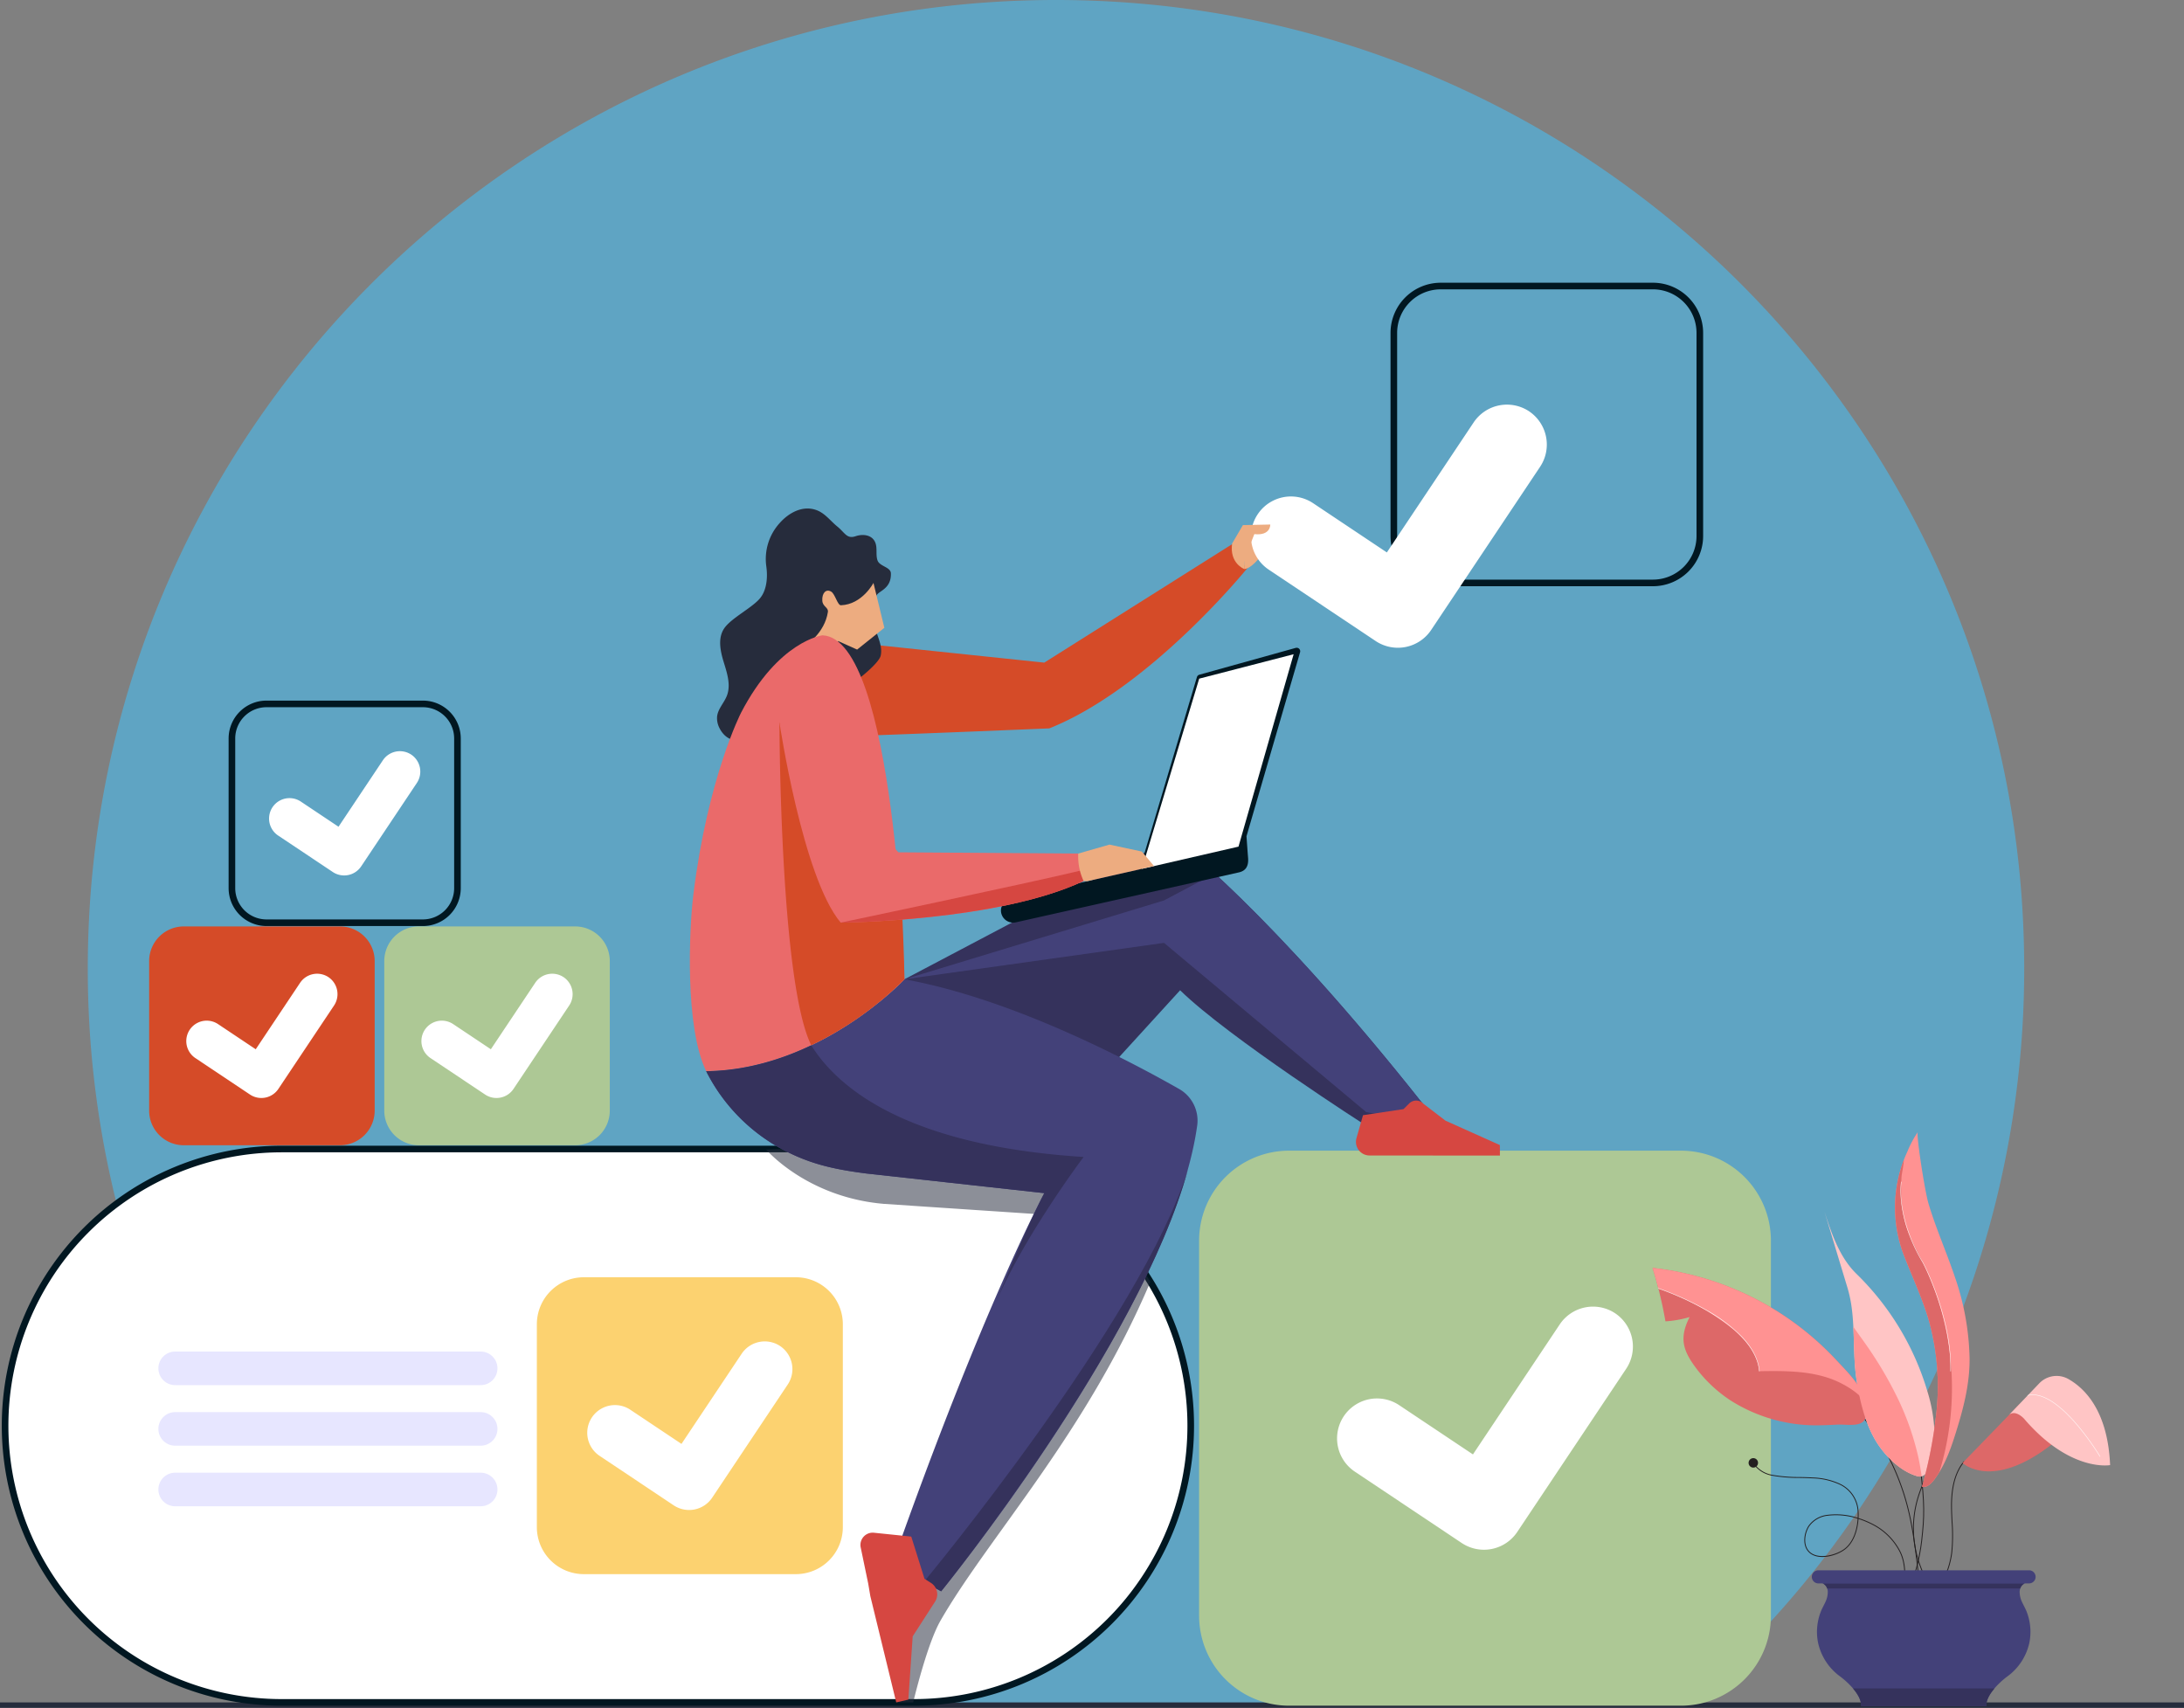 <?xml version="1.0" encoding="UTF-8"?> <svg xmlns="http://www.w3.org/2000/svg" xmlns:xlink="http://www.w3.org/1999/xlink" id="Group_3893" data-name="Group 3893" width="753.444" height="589.127" viewBox="0 0 753.444 589.127"><rect x="0" y="0" width="753.444" height="589.127" fill="#808080" stroke="none"/><defs><clipPath id="clip-path"><rect id="Rectangle_1401" data-name="Rectangle 1401" width="753.444" height="589.127" fill="none"></rect></clipPath><clipPath id="clip-path-3"><rect id="Rectangle_1399" data-name="Rectangle 1399" width="132.522" height="190.892" fill="none"></rect></clipPath></defs><g id="Group_3892" data-name="Group 3892" clip-path="url(#clip-path)"><g id="Group_3891" data-name="Group 3891"><g id="Group_3890" data-name="Group 3890" clip-path="url(#clip-path)"><path id="Path_27424" data-name="Path 27424" d="M130.967,588.493H563.626A333.26,333.26,0,0,0,681.312,334.016C681.312,149.545,531.77,0,347.3,0S13.281,149.545,13.281,334.016A333.26,333.26,0,0,0,130.967,588.493" transform="translate(17.004)" fill="#5fa4c3"></path><rect id="Rectangle_1398" data-name="Rectangle 1398" width="753.444" height="1.87" transform="translate(0 587.257)" fill="#262c3c"></rect><path id="Path_27425" data-name="Path 27425" d="M126.8,115.744l71.113,7.445,64.835-40.875s.534,3.537,1.881,5.192a27.828,27.828,0,0,0,3.509,2.891s-33.551,41.55-68.5,55.476c0,0-43.121,1.8-62.662,2.47Z" transform="translate(162.345 105.39)" fill="#d54b28"></path><path id="Path_27426" data-name="Path 27426" d="M188.228,91.814s1.678.258,4.837-3.35L191.842,81.6l-3.614.9Z" transform="translate(240.997 104.476)" fill="#edac80"></path><path id="Path_27427" data-name="Path 27427" d="M149.991,83.147c-2.292-1.865-4.127-4.41-6.859-5.537-4.864-2.007-9.821.689-13.044,4.342a18.425,18.425,0,0,0-4.595,15c.486,3.532.221,7.926-2.082,10.816-2.707,3.4-10.157,6.978-12.526,10.615-2.16,3.316-1.275,7.694-.109,11.475s2.531,7.881,1.133,11.582c-.946,2.5-3.1,4.558-3.4,7.217a7.415,7.415,0,0,0,.882,4.132c1.024,2.02,2.873,3.8,5.131,4a9.156,9.156,0,0,0,3.439-.572c19.3-5.927,22.366-9.108,39.106-20.4,1.858-1.252,7.347-5.9,7.863-8.084,1.072-4.531-2.9-9.11-2.442-13.744.189-1.938,1.031-4.5.873-6.437-.176-2.157,5.313-2.26,5.1-8.282-.078-2.164-3.865-2.367-4.6-4.406-.689-1.92-.023-4.132-.725-6.047-1.049-2.857-4.324-3.188-6.823-2.342-3.085,1.047-3.662-1.163-6.319-3.325" transform="translate(138.88 98.492)" fill="#262c3c"></path><path id="Path_27428" data-name="Path 27428" d="M96.216,364.71H314.351a95.446,95.446,0,1,0,0-190.892H96.216a95.446,95.446,0,0,0,0,190.892" transform="translate(0.986 222.547)" fill="#fff"></path><path id="Path_27429" data-name="Path 27429" d="M314.992,366.49H96.856a96.586,96.586,0,0,1,0-193.173H314.992a96.586,96.586,0,0,1,0,193.173M96.856,175.6a94.306,94.306,0,0,0,0,188.612H314.992a94.306,94.306,0,1,0,0-188.612Z" transform="translate(0.346 221.907)" fill="#011721"></path><path id="Path_27430" data-name="Path 27430" d="M135.142,216.039H29.752a5.791,5.791,0,0,1,0-11.582H135.142a5.791,5.791,0,0,1,0,11.582" transform="translate(30.68 261.775)" fill="#e7e6ff"></path><path id="Path_27431" data-name="Path 27431" d="M135.142,225.2H29.752a5.791,5.791,0,0,1,0-11.582H135.142a5.791,5.791,0,0,1,0,11.582" transform="translate(30.68 273.508)" fill="#e7e6ff"></path><path id="Path_27432" data-name="Path 27432" d="M135.142,234.367H29.752a5.791,5.791,0,0,1,0-11.582H135.142a5.791,5.791,0,0,1,0,11.582" transform="translate(30.68 285.241)" fill="#e7e6ff"></path><g id="Group_3889" data-name="Group 3889" transform="translate(264.34 396.365)" opacity="0.53" style="mix-blend-mode: multiply;isolation: isolate"><g id="Group_3888" data-name="Group 3888"><g id="Group_3887" data-name="Group 3887" clip-path="url(#clip-path-3)"><path id="Path_27433" data-name="Path 27433" d="M156.267,192.729l52.056,3.478L163.6,316.72l-2.807,47.99h5.819c1.459-5.965,5.441-21.271,9.438-28.221,16.724-29.077,50.115-64.335,72.394-116.877a95.446,95.446,0,0,0-70.96-45.2l-56.231-.6-5.334.223s13.887,16.327,40.346,18.687" transform="translate(-115.921 -173.818)" fill="#262c3c"></path></g></g></g><path id="Path_27434" data-name="Path 27434" d="M130.621,115.079l4.011-6.848,6.551,2.944,9.395-7.509-3.756-15.484s-3.867,7.423-11.217,7.708c-1.177.046-2.02-3.886-3.357-4.693-1.77-1.072-3.231.447-3.078,3.1.125,2.144,2.18,2.285,1.925,3.94-1.1,7.14-7.384,11.8-10.417,13.18l8.241,7.47Z" transform="translate(154.511 112.903)" fill="#edac80"></path><path id="Path_27435" data-name="Path 27435" d="M136.83,175.583l92.71-48.875s33.131,24.833,86.386,92.162l-19.242,7.582s-48.152-30.805-64.753-47.08l-22.648,24.822-47.741-.6Z" transform="translate(175.189 162.23)" fill="#35325c"></path><path id="Path_27436" data-name="Path 27436" d="M106.836,179.849a62.46,62.46,0,0,0,27.439,27.572c8.677,4.4,16.309,6.241,27.8,7.714l61.412,6.779s-20.874,38.374-52.578,128.249l16.993,9.1s79.3-97.168,88.293-160.438a12.56,12.56,0,0,0-6.1-12.784c-17.1-9.735-57.471-31.124-94.858-37.9,0,0-29.134,31.211-68.4,31.708" transform="translate(136.787 189.671)" fill="#434179"></path><path id="Path_27437" data-name="Path 27437" d="M178.4,214.76S175.246,97.105,150.123,96.109c0,0-15.153,1.808-28.11,26.732,0,0-11.472,22.37-16.448,62.778-1.439,11.678-2.992,45.591,4.435,60.849,39.263-.495,68.4-31.708,68.4-31.708" transform="translate(133.622 123.053)" fill="#ea6a6a"></path><path id="Path_27438" data-name="Path 27438" d="M296.146,214.449l9.149,1.656,10.631-4.189c-32.5-41.087-57.481-66.324-72.034-79.776l-17.513,9.288-89.549,27.2,89.549-12.562Z" transform="translate(175.189 169.185)" fill="#434179"></path><path id="Path_27439" data-name="Path 27439" d="M237.044,196.656c-61.182-3.893-84.824-23.857-93.966-38.531-10.355,4.941-22.694,8.77-36.242,8.941a62.466,62.466,0,0,0,27.437,27.572c8.679,4.4,16.311,6.244,27.8,7.717l61.412,6.777s-5.616,10.211-17.682,40.184c9.329-23.618,31.241-52.66,31.241-52.66" transform="translate(136.787 202.454)" fill="#35325c"></path><path id="Path_27440" data-name="Path 27440" d="M145.675,322.487s68.632-84.753,85.175-145.62C214.795,228.79,139.92,318.978,139.92,318.978l-.1.369Z" transform="translate(179.011 226.451)" fill="#35325c"></path><path id="Path_27441" data-name="Path 27441" d="M155.925,255.635,148.2,267.618,146.7,289.439l-4.182.965-8.934-36.672-.727-4.294-2.593-12.489a4.232,4.232,0,0,1,4.581-5.069l12.859,1.327,4.57,14.56,2.246,1.432a4.649,4.649,0,0,1,1.407,6.437" transform="translate(166.664 296.854)" fill="#d64741"></path><path id="Path_27442" data-name="Path 27442" d="M161.044,197.9s-.192-13.734-1.311-32.3l-18.783-14.758-23.031-41.575s.109,89.5,10.971,111.4h0A117.358,117.358,0,0,0,161.044,197.9" transform="translate(150.976 139.908)" fill="#d54b28"></path><path id="Path_27443" data-name="Path 27443" d="M154.889,184.463l44.4-10.029,19.75-66.322a1.211,1.211,0,0,1,.837-.823l33.254-9.254a1.216,1.216,0,0,1,1.491,1.512l-18.48,63.462s.315,4.6.547,7.445c.244,3.008-.919,4.52-3.177,5.028l-76.95,17.226a4.217,4.217,0,0,1-5.133-4.023,4.332,4.332,0,0,1,3.459-4.223" transform="translate(193.88 125.461)" fill="#011721"></path><path id="Path_27444" data-name="Path 27444" d="M225.113,98.968l-32.579,8.424-19.791,65.624,33.348-7.676Z" transform="translate(221.17 126.713)" fill="#fff"></path><path id="Path_27445" data-name="Path 27445" d="M117.918,109.274s7.981,53.536,21.141,69.09c0,0,54.286-.4,83.8-14.357L221,154.537l-62.05-.433Z" transform="translate(150.976 139.908)" fill="#ea6a6a"></path><path id="Path_27446" data-name="Path 27446" d="M210.983,135.327l-.766-3.653c-19.935,4.748-83.027,18.01-83.027,18.01s54.284-.4,83.794-14.357" transform="translate(162.847 168.588)" fill="#d64741"></path><path id="Path_27447" data-name="Path 27447" d="M163.132,130.858l10.768-3.09,11.165,2.392,4.216,5.01-23.109,5.238-1.188-.08a19.992,19.992,0,0,1-1.852-9.47" transform="translate(208.847 163.587)" fill="#edac80"></path><path id="Path_27448" data-name="Path 27448" d="M300.9,147.465H227.679a17.331,17.331,0,0,1-17.312-17.31V60.08a17.331,17.331,0,0,1,17.312-17.31H300.9a17.329,17.329,0,0,1,17.31,17.31v70.075a17.329,17.329,0,0,1-17.31,17.31M227.679,45.05a15.048,15.048,0,0,0-15.032,15.03v70.075a15.048,15.048,0,0,0,15.032,15.03H300.9a15.048,15.048,0,0,0,15.03-15.03V60.08A15.048,15.048,0,0,0,300.9,45.05Z" transform="translate(269.342 54.76)" fill="#011721"></path><path id="Path_27449" data-name="Path 27449" d="M170.608,295.633H97.391a16.218,16.218,0,0,1-16.172-16.17V209.388a16.218,16.218,0,0,1,16.172-16.17h73.217a16.218,16.218,0,0,1,16.17,16.17v70.075a16.218,16.218,0,0,1-16.17,16.17" transform="translate(103.988 247.385)" fill="#fcd270"></path><path id="Path_27450" data-name="Path 27450" d="M155.372,204.521a9.584,9.584,0,0,0-13.256,2.643l-20.774,31.113L103.7,226.5a9.558,9.558,0,1,0-10.613,15.9l25.588,17.082a9.584,9.584,0,0,0,13.256-2.643l26.08-39.062a9.586,9.586,0,0,0-2.643-13.256" transform="translate(113.757 259.809)" fill="#fff"></path><path id="Path_27451" data-name="Path 27451" d="M101.611,183.751H47.647a13.074,13.074,0,0,1-13.06-13.06V119.044a13.074,13.074,0,0,1,13.06-13.06h53.964a13.076,13.076,0,0,1,13.062,13.06v51.648a13.076,13.076,0,0,1-13.062,13.06M47.647,108.264a10.791,10.791,0,0,0-10.779,10.779v51.648A10.791,10.791,0,0,0,47.647,181.47h53.964a10.793,10.793,0,0,0,10.781-10.779V119.044a10.793,10.793,0,0,0-10.781-10.779Z" transform="translate(44.283 135.696)" fill="#011721"></path><path id="Path_27452" data-name="Path 27452" d="M89.742,114.815a7.068,7.068,0,0,0-9.771,1.947L64.66,139.7l-13-8.681a7.045,7.045,0,1,0-7.824,11.719L62.7,155.325a7.065,7.065,0,0,0,9.769-1.947l19.223-28.792a7.067,7.067,0,0,0-1.947-9.771" transform="translate(52.123 145.493)" fill="#fff"></path><path id="Path_27453" data-name="Path 27453" d="M347.027,363.75H211.777a29.959,29.959,0,0,1-29.87-29.87V204.438a29.959,29.959,0,0,1,29.87-29.87h135.25a29.958,29.958,0,0,1,29.87,29.87V333.88a29.958,29.958,0,0,1-29.87,29.87" transform="translate(232.903 223.507)" fill="#adc895"></path><path id="Path_27454" data-name="Path 27454" d="M347.669,365.53H212.42a31.048,31.048,0,0,1-31.013-31.013V205.081a31.048,31.048,0,0,1,31.013-31.013H347.669a31.046,31.046,0,0,1,31.008,31.013V334.518a31.046,31.046,0,0,1-31.008,31.013M212.42,176.348a28.765,28.765,0,0,0-28.732,28.732V334.518A28.765,28.765,0,0,0,212.42,363.25H347.669A28.761,28.761,0,0,0,376.4,334.518V205.081a28.761,28.761,0,0,0-28.728-28.732Z" transform="translate(232.263 222.867)" fill="#adc895"></path><path id="Path_27455" data-name="Path 27455" d="M298.217,199.966a13.823,13.823,0,0,0-19.116,3.81l-29.955,44.868-25.437-16.982A13.782,13.782,0,1,0,208.4,254.587l36.9,24.635a13.824,13.824,0,0,0,19.116-3.808l37.61-56.331a13.823,13.823,0,0,0-3.81-19.116" transform="translate(258.996 253.072)" fill="#fff"></path><path id="Path_27456" data-name="Path 27456" d="M285.194,63.517a13.823,13.823,0,0,0-19.116,3.81L236.123,112.2,210.686,95.214a13.782,13.782,0,1,0-15.306,22.924l36.9,24.637a13.822,13.822,0,0,0,19.114-3.81L289,82.633a13.823,13.823,0,0,0-3.81-19.116" transform="translate(242.321 78.37)" fill="#fff"></path><path id="Path_27457" data-name="Path 27457" d="M186.48,85.874l3.71-6.326,9.445-.2s.205,3.927-5.5,3.311L192.546,86.7,190.7,92.359l-.066,2.335s-5.167-1.988-4.155-8.82" transform="translate(238.59 101.595)" fill="#edac80"></path><path id="Path_27458" data-name="Path 27458" d="M88.448,215.633H34.481a11.953,11.953,0,0,1-11.917-11.919V152.066a11.953,11.953,0,0,1,11.917-11.919H88.448a11.954,11.954,0,0,1,11.919,11.919v51.647a11.954,11.954,0,0,1-11.919,11.919" transform="translate(28.89 179.436)" fill="#d54b28"></path><path id="Path_27459" data-name="Path 27459" d="M77.218,148.479a7.068,7.068,0,0,0-9.771,1.947L52.136,173.36l-13-8.681A7.045,7.045,0,1,0,31.312,176.4l18.861,12.592a7.065,7.065,0,0,0,9.769-1.947L79.165,158.25a7.067,7.067,0,0,0-1.947-9.771" transform="translate(36.088 188.595)" fill="#fff"></path><path id="Path_27460" data-name="Path 27460" d="M124.019,215.633H70.052a11.953,11.953,0,0,1-11.917-11.919V152.066a11.953,11.953,0,0,1,11.917-11.919h53.967a11.954,11.954,0,0,1,11.919,11.919v51.647a11.954,11.954,0,0,1-11.919,11.919" transform="translate(74.433 179.436)" fill="#adc895"></path><path id="Path_27461" data-name="Path 27461" d="M112.789,148.479a7.068,7.068,0,0,0-9.771,1.947L87.707,173.36l-13-8.681A7.045,7.045,0,1,0,66.883,176.4l18.861,12.592a7.065,7.065,0,0,0,9.769-1.947l19.223-28.792a7.067,7.067,0,0,0-1.947-9.771" transform="translate(81.631 188.595)" fill="#fff"></path><path id="Path_27462" data-name="Path 27462" d="M228.306,167.5l7.7,5.911,18.785,8.428.009,3.623-44.968-.032a4.7,4.7,0,0,1-4.517-5.986l2.253-7.91,13.963-2.1,2-1.975a3.369,3.369,0,0,1,4.773.043" transform="translate(262.645 213.167)" fill="#d64741"></path><path id="Path_27463" data-name="Path 27463" d="M293.249,265.8a30.029,30.029,0,0,0,5.072-13.158,59.832,59.832,0,0,0,.109-10.672c-.089-1.824-.182-3.71-.185-5.559-.007-6.732,1.414-11.7,4.339-15.187l-.228-.194c-2.976,3.546-4.417,8.576-4.413,15.381,0,1.856.1,3.747.187,5.573a59.665,59.665,0,0,1-.11,10.62A29.724,29.724,0,0,1,293,265.633Z" transform="translate(375.145 282.999)" fill="#231f20"></path><path id="Path_27464" data-name="Path 27464" d="M293.124,268.985a12.1,12.1,0,0,0,.185-6.269,23.77,23.77,0,0,0-1.01-3.033c-.121-.322-.244-.641-.363-.962a36.767,36.767,0,0,1-.675-23.159c.556-1.84,1.266-3.658,1.952-5.416l3.156-8.091a3.331,3.331,0,0,0,.278-2.472l-.278.114a3.115,3.115,0,0,1-.278,2.248l-3.158,8.091c-.689,1.765-1.4,3.587-1.959,5.436a37.1,37.1,0,0,0,.68,23.353q.181.482.365.965a23.77,23.77,0,0,1,1,2.994,11.83,11.83,0,0,1-.18,6.114Z" transform="translate(370.545 281.143)" fill="#231f20"></path><path id="Path_27465" data-name="Path 27465" d="M288.766,265.292c2.584-5.261,4.346-12.943,4.946-18.224.981-8.64,1.044-12.706-.39-24.849l-.3.036c1.43,12.111,1.368,16.165.39,24.778-.6,5.256-2.349,12.9-4.916,18.126Z" transform="translate(369.375 284.517)" fill="#231f20"></path><path id="Path_27466" data-name="Path 27466" d="M301.6,274.319l.3-.036-.21-1.728c-.155-1.311-.3-2.625-.454-3.938-1.056-9.213-2.143-18.74-5.06-27.756a84.735,84.735,0,0,0-14.211-26.65l-.235.187a84.394,84.394,0,0,1,14.159,26.557c2.907,8.987,4,18.5,5.049,27.7.15,1.313.3,2.627.456,3.938Z" transform="translate(360.711 274.261)" fill="#231f20"></path><path id="Path_27467" data-name="Path 27467" d="M316.712,266.212c.511-4.718,1.09-10.065-1.229-14.669a21.444,21.444,0,0,0-9.263-9.21,31.027,31.027,0,0,0-4.871-2.027c-.255,3.943-1.624,8.107-4.508,10.4-2.85,2.269-8.829,3.95-12.086,1.526-3.035-2.253-2.326-7.005-.648-9.568a9.27,9.27,0,0,1,6.577-3.779,24.185,24.185,0,0,1,10.389,1.019,20.453,20.453,0,0,0-.068-2.889,10.824,10.824,0,0,0-6.134-8.567,23.807,23.807,0,0,0-9.356-2.155c-1.475-.091-3.008-.123-4.492-.153a52.556,52.556,0,0,1-9.381-.753,9.955,9.955,0,0,1-6.241-3.651l.244-.176A9.657,9.657,0,0,0,271.7,225.1a52.274,52.274,0,0,0,9.329.746c1.487.03,3.021.062,4.5.153a24.089,24.089,0,0,1,9.477,2.189,11.119,11.119,0,0,1,6.294,8.8,20.194,20.194,0,0,1,.064,3.01,31.138,31.138,0,0,1,4.989,2.068,21.77,21.77,0,0,1,9.4,9.343c2.358,4.684,1.772,10.077,1.256,14.836ZM290.73,239.183a8.972,8.972,0,0,0-6.369,3.649c-1.612,2.463-2.31,7.017.575,9.16,3.094,2.3,9.007.639,11.716-1.519,2.834-2.255,4.166-6.369,4.4-10.259a23.924,23.924,0,0,0-10.325-1.031" transform="translate(339.803 283.677)" fill="#231f20"></path><path id="Path_27468" data-name="Path 27468" d="M294.27,263.243c-.087-.134-.173-.269-.258-.406-3.972-6.362-5.9-14.5-6.98-21.846-1.193-8.123-.534-16.382-1.621-24.514a43.944,43.944,0,0,0-1.455-6.919q-3.968-13.128-7.938-26.256c2.522,7.737,5.238,15.8,11.071,21.476a93.809,93.809,0,0,1,24.5,40.718,54.31,54.31,0,0,1,2.394,14.375c.062,4.164-.276,10.6-3.161,13.937a2.676,2.676,0,0,1-2.96.675c-5.489-1.608-10.565-6.57-13.591-11.242" transform="translate(353.398 234.691)" fill="#ffc5c5"></path><path id="Path_27469" data-name="Path 27469" d="M308.287,246.085a55.274,55.274,0,0,1-31.437-8.611,47.387,47.387,0,0,1-12.113-11.488c-4.433-6.041-5.455-10.239-1.952-17.226a37.957,37.957,0,0,1-8.325,1.478,148.674,148.674,0,0,0-4.451-18.432,101.805,101.805,0,0,1,63.478,31.9c4.951,5.311,11.037,10.934,10.191,18.961-.474,4.492-6.567,3.012-9.9,3.195-1.829.1-3.66.18-5.493.223" transform="translate(320.096 245.578)" fill="#dd6868"></path><path id="Path_27470" data-name="Path 27470" d="M313.486,223.707c3.9,4.184,8.5,8.563,9.865,14.154-3.11-3.719-8.132-6.506-12.127-7.911-7.746-2.727-16.156-2.634-24.365-2.511-.538-6.768-5.838-12.141-11.283-16.2a85.811,85.811,0,0,0-23.57-12.382q-.913-3.551-2-7.055a101.819,101.819,0,0,1,63.478,31.9" transform="translate(320.096 245.576)" fill="#ff9292"></path><path id="Path_27471" data-name="Path 27471" d="M288.679,240.945c-.087-.134-.173-.269-.258-.406-3.972-6.362-5.9-14.5-6.98-21.846-.876-5.952-.755-11.981-1.056-17.976,1.877,2.673,3.833,5.295,5.658,8a133.968,133.968,0,0,1,9.2,15.744,94.039,94.039,0,0,1,7.507,21c.5,2.255.864,4.538,1.2,6.825a3.37,3.37,0,0,1-1.681-.1c-5.489-1.608-10.565-6.57-13.591-11.242" transform="translate(358.989 256.988)" fill="#ff9292"></path><path id="Path_27472" data-name="Path 27472" d="M290.973,177.916a45.838,45.838,0,0,0-.935,36.558c2.917,7.457,6.353,14.738,8.517,22.445A85.039,85.039,0,0,1,301,267.636a155.694,155.694,0,0,1-5,25.953c1.642.4,3.131-1.015,4.148-2.36,3.455-4.568,5.443-9.771,7.163-15.178,2.764-8.684,5.154-17.424,5.1-26.648a90.839,90.839,0,0,0-5.119-28.308c-2.85-8.483-6.531-16.674-9.076-25.262-1.293-4.362-4.28-23.83-3.685-24.564a34.811,34.811,0,0,0-3.557,6.647" transform="translate(367.064 219.283)" fill="#ff9292"></path><path id="Path_27473" data-name="Path 27473" d="M290.034,209.129a46.037,46.037,0,0,1-.29-33.683c-.1,2.055-.764,4.862-.826,6.054-.285,5.646-.1,11.4,1.621,16.829,1.409,4.463,3.788,8.54,5.854,12.738a98.642,98.642,0,0,1,5.712,71.705c-.043.139-.089.278-.132.417a32.505,32.505,0,0,1-1.829,2.691c-1.019,1.348-2.508,2.762-4.148,2.362a155.948,155.948,0,0,0,5-25.955,85.132,85.132,0,0,0-2.449-30.714c-2.164-7.71-5.6-14.989-8.517-22.445" transform="translate(367.067 224.631)" fill="#dd6868"></path><path id="Path_27474" data-name="Path 27474" d="M313.026,216.1l-16.12,16.651s9.972,9.678,30.652-6.3L316.59,212.374Z" transform="translate(380.142 271.912)" fill="#dd6868"></path><path id="Path_27475" data-name="Path 27475" d="M324.423,209.245c5.808,3.32,13.552,11.192,14.337,29.663,0,0-13.787,2.545-29.695-16.015,0,0-2.848-3.179-5.09-1.377l10.353-10.825a8.275,8.275,0,0,1,10.1-1.446" transform="translate(389.193 266.498)" fill="#ffc5c5"></path><path id="Path_27476" data-name="Path 27476" d="M264.538,222.211a1.628,1.628,0,1,0,1.628-1.628,1.629,1.629,0,0,0-1.628,1.628" transform="translate(338.7 282.422)" fill="#231f20"></path><path id="Path_27477" data-name="Path 27477" d="M277.656,242.071h-1.291a2.262,2.262,0,1,1,0-4.524h72.681a2.262,2.262,0,1,1,0,4.524h-1.291a1.809,1.809,0,0,0-1.035.593,3.4,3.4,0,0,0-.91,2.625,8.15,8.15,0,0,0,.737,3.035c.547,1.227,1.243,2.369,1.722,3.63a19.379,19.379,0,0,1,1.015,3.815,18.886,18.886,0,0,1-.164,6.921,19.5,19.5,0,0,1-7.614,11.511c-2.638,1.959-7.454,6.488-7.183,10.15H291.09c.271-3.662-4.545-8.191-7.183-10.15a19.5,19.5,0,0,1-7.614-11.511,18.887,18.887,0,0,1-.164-6.921,19.377,19.377,0,0,1,1.015-3.815c.479-1.261,1.174-2.4,1.722-3.63a8.153,8.153,0,0,0,.737-3.035,3.4,3.4,0,0,0-.91-2.625,1.809,1.809,0,0,0-1.035-.593" transform="translate(350.944 304.142)" fill="#434179"></path><path id="Path_27478" data-name="Path 27478" d="M345.262,239.563v0a2.77,2.77,0,0,0-.716.515,2.691,2.691,0,0,0-.716,1.168h-66.6a2.692,2.692,0,0,0-.716-1.168,2.764,2.764,0,0,0-.721-.518Z" transform="translate(353.116 306.723)" fill="#35325c"></path><path id="Path_27479" data-name="Path 27479" d="M329.14,255.418c-1.637,1.92-2.933,4.107-2.789,6.052H283.116c.144-1.945-1.149-4.132-2.789-6.052Z" transform="translate(358.915 327.023)" fill="#35325c"></path><path id="Path_27480" data-name="Path 27480" d="M331.753,232.37a.077.077,0,0,0,.039-.011.074.074,0,0,0,.025-.1,91.4,91.4,0,0,0-8.476-11.57c-4.485-5.131-11-10.943-16.558-9.493a.075.075,0,0,0-.055.091.076.076,0,0,0,.094.055c5.482-1.434,11.944,4.344,16.4,9.443a91.819,91.819,0,0,1,8.462,11.552.076.076,0,0,0,.064.036" transform="translate(392.715 270.11)" fill="#fff"></path><path id="Path_27481" data-name="Path 27481" d="M285.779,223.6h.007a.078.078,0,0,0,.068-.082c-.351-4.043-2.408-8.066-6.114-11.956a53.548,53.548,0,0,0-11.926-9.01,101.076,101.076,0,0,0-16.865-7.68.075.075,0,0,0-.094.048.074.074,0,0,0,.048.1,101.06,101.06,0,0,1,16.838,7.667c7.76,4.5,17.173,11.767,17.962,20.849a.076.076,0,0,0,.075.068" transform="translate(321.176 249.495)" fill="#fff"></path><path id="Path_27482" data-name="Path 27482" d="M304.811,244.221a.074.074,0,0,0,.075-.073c.388-18.644-9.393-37.172-9.493-37.357-9.55-15.912-7.55-27.825-7.53-27.943a.079.079,0,0,0-.059-.089.073.073,0,0,0-.089.062c-.021.119-2.032,12.084,7.548,28.044.1.182,9.86,18.676,9.473,37.279a.076.076,0,0,0,.073.078Z" transform="translate(368.132 228.871)" fill="#fff"></path></g></g></g></svg> 